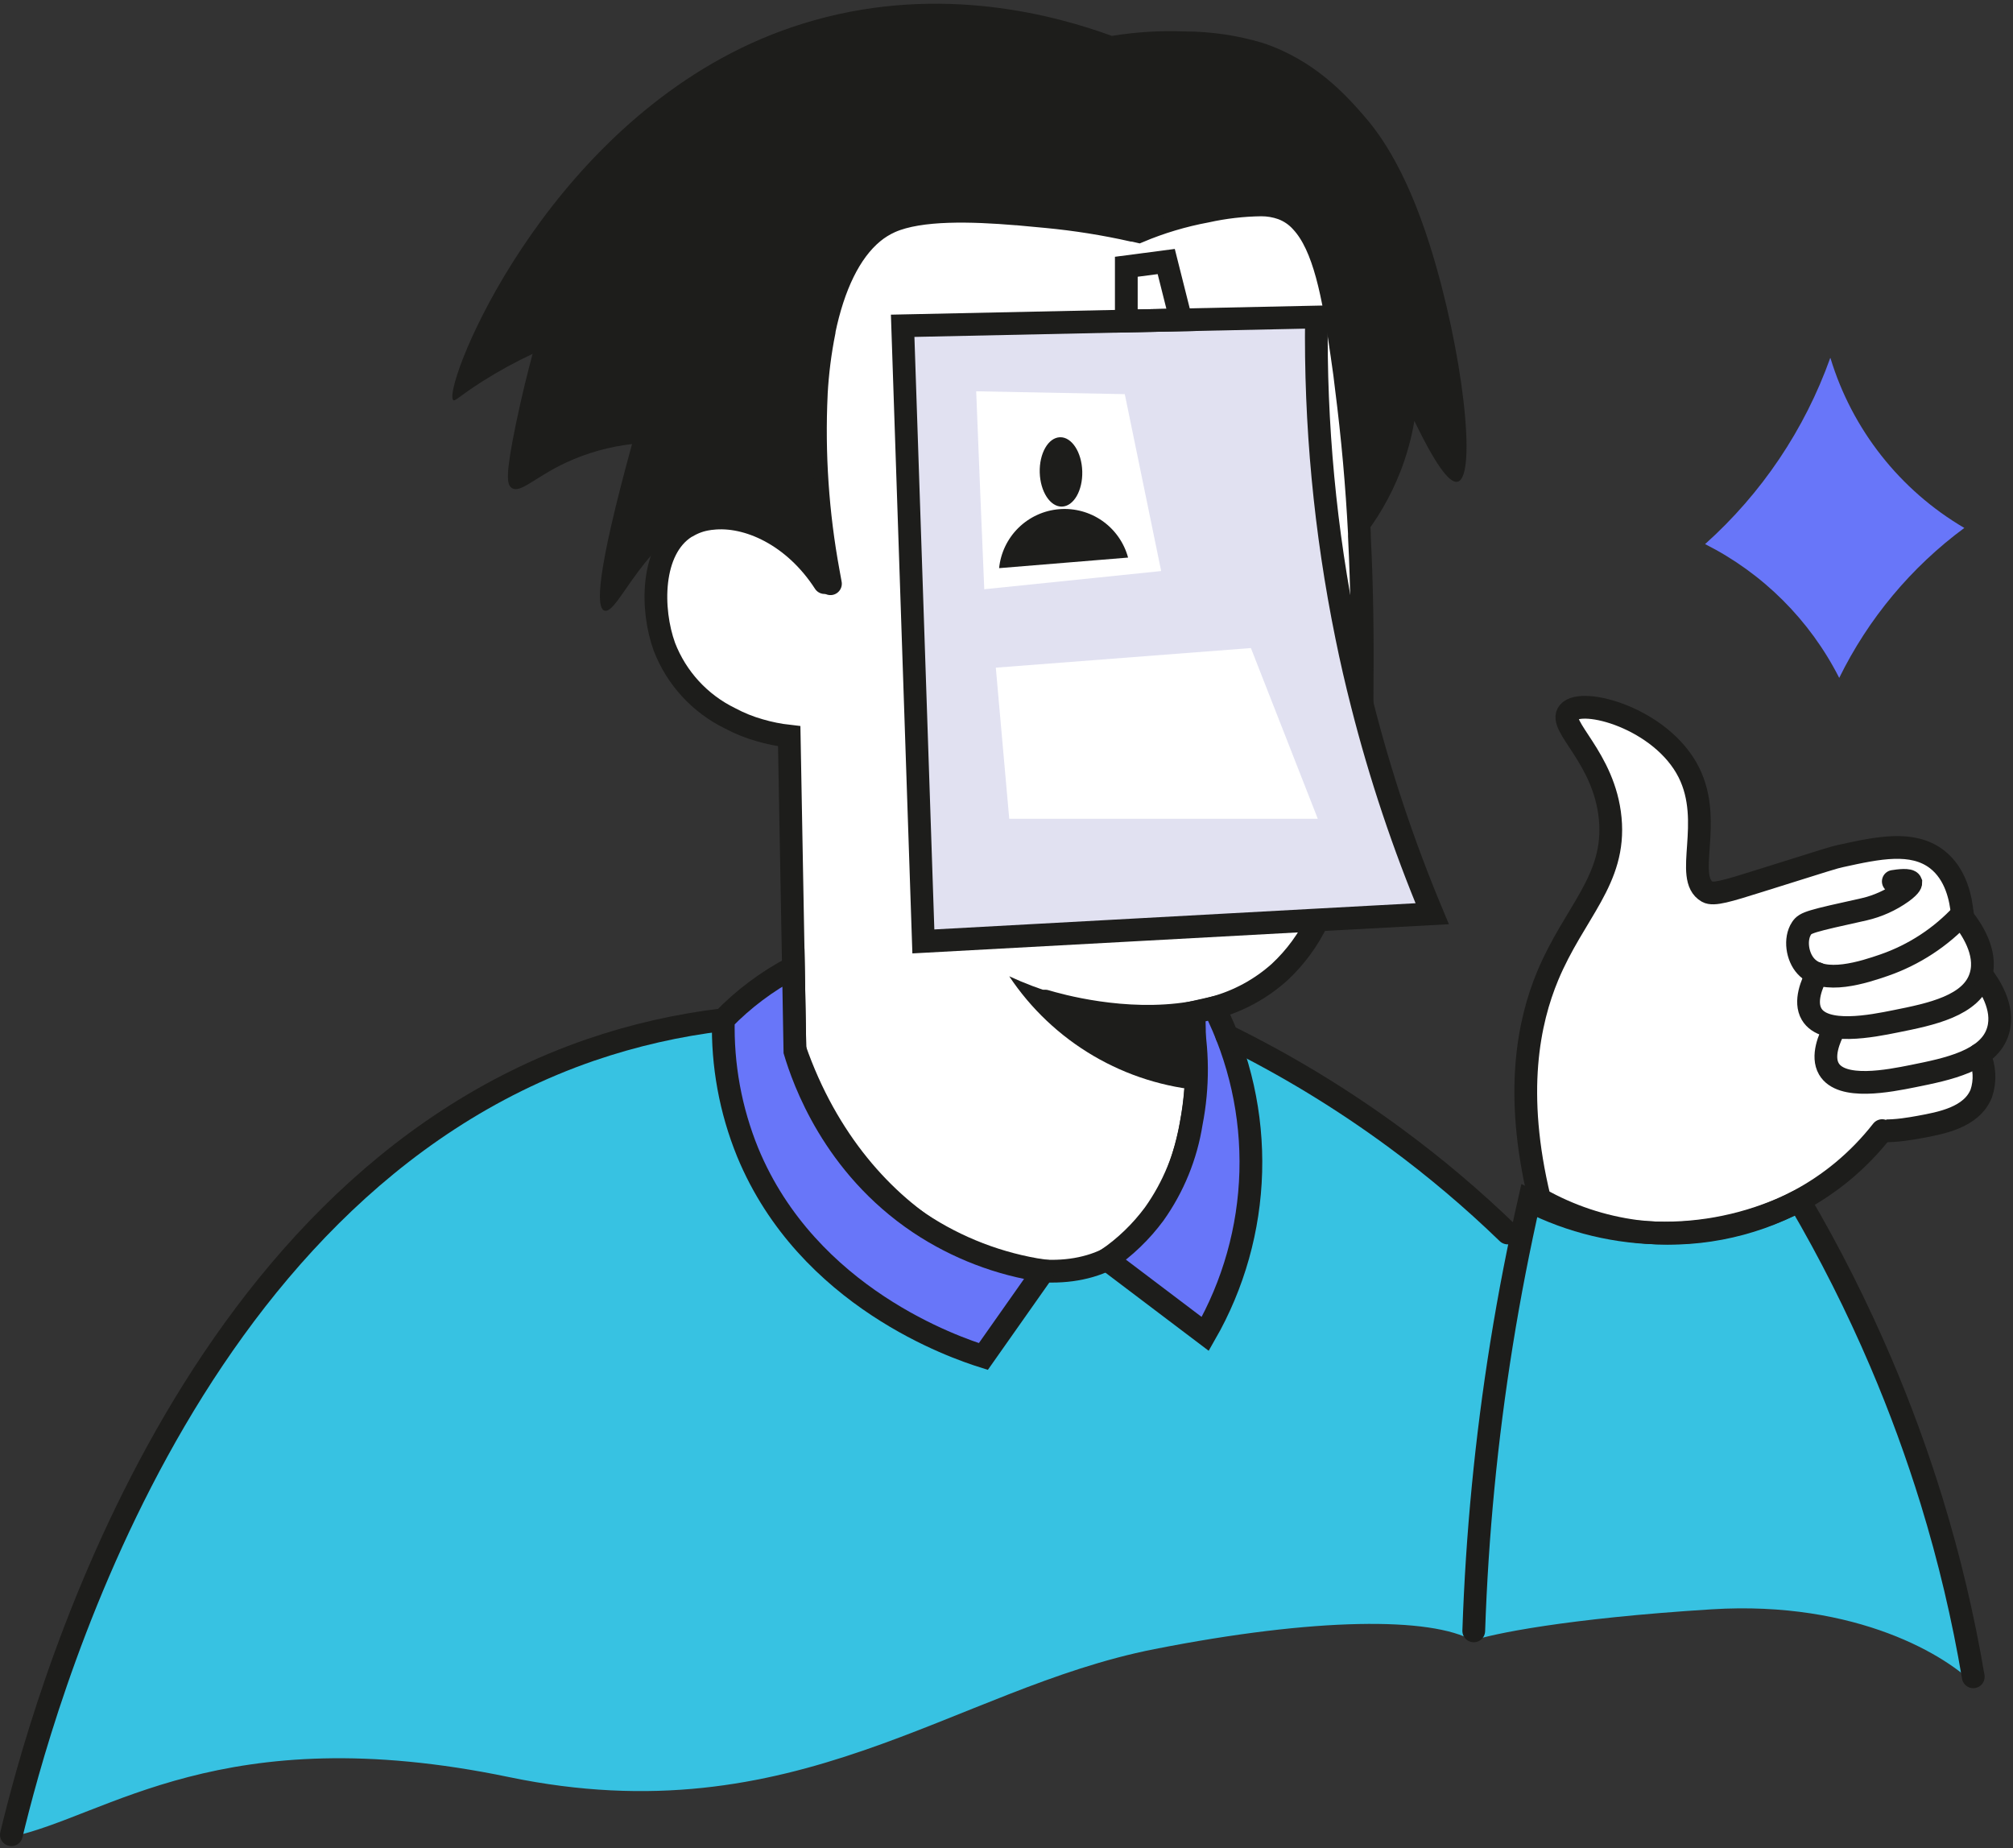 <?xml version="1.0" encoding="UTF-8"?> <svg xmlns="http://www.w3.org/2000/svg" width="354" height="325" viewBox="0 0 354 325" fill="none"><rect x="0" y="0" width="354" height="325" fill="#333333" stroke="none"/> <path d="M139 133.5C140.167 122.333 142.6 99.5 143 97.5L238 122L224.5 169.5L204.5 185L168 198.5L139 185V133.5Z" fill="white"></path> <path d="M183.8 176.04C186.11 176.73 197.71 180.04 209.37 178.13C210.24 178 211.1 177.82 211.97 177.62C212.5 177.49 213.02 177.36 213.54 177.2C217.806 176.039 221.741 173.895 225.03 170.94C227.826 168.334 230.102 165.223 231.74 161.77" fill="white"></path> <path d="M183.8 176.04C186.11 176.73 197.71 180.04 209.37 178.13C210.24 178 211.1 177.82 211.97 177.62C212.5 177.49 213.02 177.36 213.54 177.2C217.806 176.039 221.741 173.895 225.03 170.94C227.826 168.334 230.102 165.223 231.74 161.77" stroke="#1D1D1B" stroke-width="4" stroke-miterlimit="10" stroke-linecap="round"></path> <path d="M239.53 123.78C239.53 123.33 239.53 122.86 239.53 122.4C239.63 112.68 239.53 103.56 239.06 94.29C239.06 94.12 239.06 93.95 239.06 93.78C238.63 85.5 237.9 77.08 236.74 68.02C236.66 67.28 236.55 66.54 236.47 65.79C236.31 64.69 236.16 63.58 236 62.46C234.48 51.76 232.84 43.26 228.91 39.02C227.971 37.955 226.782 37.141 225.45 36.65C224.274 36.236 223.036 36.026 221.79 36.03C218.547 36.072 215.316 36.447 212.15 37.15C208.067 37.906 204.077 39.099 200.25 40.71L199.34 40.5C199.284 40.491 199.226 40.491 199.17 40.5C194.202 39.384 189.169 38.583 184.1 38.1C182.47 37.94 180.69 37.77 178.84 37.61H178.71C170.95 36.97 161.85 36.66 156.6 38.98C155.492 39.475 154.456 40.117 153.52 40.89C153.52 40.89 153.52 40.89 153.52 40.89C149.45 44.25 146.57 50.28 144.93 58.18C144.93 58.18 144.93 58.28 144.93 58.33C144.212 61.923 143.75 65.562 143.55 69.22V69.31C143.057 79.773 143.765 90.258 145.66 100.56C145.78 101.25 145.9 101.94 146.04 102.65" fill="white"></path> <path d="M239.53 123.78C239.53 123.33 239.53 122.86 239.53 122.4C239.63 112.68 239.53 103.56 239.06 94.29C239.06 94.12 239.06 93.95 239.06 93.78C238.63 85.5 237.9 77.08 236.74 68.02C236.66 67.28 236.55 66.54 236.47 65.79C236.31 64.69 236.16 63.58 236 62.46C234.48 51.76 232.84 43.26 228.91 39.02C227.971 37.955 226.782 37.141 225.45 36.65C224.274 36.236 223.036 36.026 221.79 36.03C218.547 36.072 215.316 36.447 212.15 37.15C208.067 37.906 204.077 39.099 200.25 40.71L199.34 40.5C199.284 40.491 199.226 40.491 199.17 40.5C194.202 39.384 189.169 38.583 184.1 38.1C182.47 37.94 180.69 37.77 178.84 37.61H178.71C170.95 36.97 161.85 36.66 156.6 38.98C155.492 39.475 154.456 40.117 153.52 40.89C153.52 40.89 153.52 40.89 153.52 40.89C149.45 44.25 146.57 50.28 144.93 58.18C144.93 58.18 144.93 58.28 144.93 58.33C144.212 61.923 143.75 65.562 143.55 69.22V69.31C143.057 79.773 143.765 90.258 145.66 100.56C145.78 101.25 145.9 101.94 146.04 102.65" stroke="#1D1D1B" stroke-width="4" stroke-miterlimit="10" stroke-linecap="round"></path> <path d="M145 102.45C139.64 94.14 131.45 90.45 125.21 91.17C125 91.17 124.79 91.22 124.58 91.25C123.276 91.436 122.022 91.878 120.89 92.55L120.59 92.7C114.39 96.64 114.46 107.19 116.84 113.75C118.963 119.24 123.081 123.726 128.37 126.31C130.023 127.195 131.766 127.899 133.57 128.41C135.276 128.91 137.023 129.262 138.79 129.46C139.05 142.993 139.297 156.527 139.53 170.06C139.62 174.86 139.71 179.67 139.79 184.45V184.87" fill="white"></path> <path d="M145 102.45C139.64 94.14 131.45 90.45 125.21 91.17C125 91.17 124.79 91.22 124.58 91.25C123.276 91.436 122.022 91.878 120.89 92.55L120.59 92.7C114.39 96.64 114.46 107.19 116.84 113.75C118.963 119.24 123.081 123.726 128.37 126.31C130.023 127.195 131.766 127.899 133.57 128.41C135.276 128.91 137.023 129.262 138.79 129.46C139.05 142.993 139.297 156.527 139.53 170.06C139.62 174.86 139.71 179.67 139.79 184.45V184.87" stroke="#1D1D1B" stroke-width="4" stroke-miterlimit="10" stroke-linecap="round"></path> <path d="M4 312.5L2 323C18.667 319.5 39 302 89.5 312.5C140 323 167.5 297 203 290C231.4 284.4 251.667 284.333 259 288.5C262.333 287.333 275.4 284.6 301 283C326.6 281.4 342.667 291.333 347.5 296.5L339.5 261.5L326.5 230.5L321.5 218.5L316.5 211.5L311.5 213L295.5 216.5L279.5 215.5L269 211.5L267 218.5L255 206.5L238 195L218 183.5L213 189.5L208 205L195.5 221.5L181 223L153.5 224.5L127.5 180L112 182.5L89.5 190.5L71.5 201.5L52 219.5L35 242L22.5 265L11.5 290L4 312.5Z" fill="#37C2E2"></path> <path d="M210.25 181.41C211.66 199.41 205.68 216.16 194.66 221.49C179.53 228.81 150.96 216.57 139.79 184.49" fill="white"></path> <path d="M210.25 181.41C211.66 199.41 205.68 216.16 194.66 221.49C179.53 228.81 150.96 216.57 139.79 184.49" stroke="#1D1D1B" stroke-width="4" stroke-miterlimit="10" stroke-linecap="round"></path> <path d="M139.53 170.11C137.205 171.321 134.984 172.722 132.89 174.3C130.868 175.815 128.969 177.487 127.21 179.3C127.014 187.287 128.467 195.23 131.48 202.63C142.06 228.28 168.18 237.04 172.93 238.54L183.53 223.48C175.737 222.326 168.293 219.468 161.73 215.11C146.49 204.93 141.28 189.85 139.79 184.89L139.53 170.11Z" fill="#6876F9" stroke="#1D1D1B" stroke-width="4" stroke-miterlimit="10" stroke-linecap="round"></path> <path d="M213.54 177.2C218.03 186.151 220.234 196.075 219.956 206.085C219.679 216.095 216.928 225.881 211.95 234.57L194.66 221.49C197.857 219.306 200.666 216.602 202.97 213.49C206.355 208.733 208.59 203.256 209.5 197.49C210.756 191.097 210.715 184.517 209.38 178.14L213.54 177.2Z" fill="#6876F9" stroke="#1D1D1B" stroke-width="4" stroke-miterlimit="10" stroke-linecap="round"></path> <path d="M215.74 182.13C226.162 187.248 236.105 193.289 245.45 200.18C252.374 205.281 258.949 210.84 265.13 216.82" stroke="#1D1D1B" stroke-width="4" stroke-miterlimit="10" stroke-linecap="round"></path> <path d="M177.48 171.68C181.292 177.405 186.355 182.189 192.286 185.671C198.218 189.153 204.863 191.242 211.72 191.78C211.87 189.71 211.98 187.55 212.03 185.3C212.09 182.39 212.03 179.61 211.95 176.99C200.189 178.48 188.247 176.641 177.48 171.68V171.68Z" fill="#1D1D1B"></path> <path d="M251.86 160.68L231.74 161.77L162.38 165.55C161.173 129.47 159.96 93.383 158.74 57.29C183 56.77 207.257 56.257 231.51 55.75C231.259 74.592 233.032 93.407 236.8 111.87C237.63 115.98 238.55 119.94 239.53 123.78C242.723 136.368 246.845 148.701 251.86 160.68V160.68Z" fill="#E1E1F1" stroke="#1D1D1B" stroke-width="4" stroke-miterlimit="10" stroke-linecap="round"></path> <path d="M171.67 68.81L197.8 69.31L204.2 100.42L173.09 103.62C172.597 92.007 172.123 80.403 171.67 68.81Z" fill="white"></path> <path d="M2 322.64C7.07 301.72 31.53 209.57 103.83 184.64C111.413 182.041 119.25 180.255 127.21 179.31" stroke="#1D1D1B" stroke-width="4" stroke-miterlimit="10" stroke-linecap="round"></path> <path d="M195.53 6.31C185.73 2.75 165.81 -2.81 143.17 3.57C138.105 4.994 133.199 6.934 128.53 9.36C93.28 27.68 77.64 68.91 79.73 70.36C80.07 70.6 80.73 69.67 84.92 67.01C87.731 65.237 90.65 63.641 93.66 62.23C92.86 65.23 91.78 69.47 90.71 74.63C88.88 83.51 89.1 85.24 90 85.81C91.53 86.81 94.05 83.91 99.56 81.34C103.223 79.64 107.137 78.543 111.15 78.09C104.88 100.89 104.82 106.8 106.27 107.37C108.71 108.37 113.69 93.37 124.58 91.22C132.29 89.71 139.98 95.22 145.58 100.48C143.099 90.243 142.386 79.657 143.47 69.18C144.78 56.86 145.93 46.06 153.94 40.49C159.48 36.64 165.94 36.95 178.67 37.54C185.627 37.865 192.538 38.846 199.31 40.47C202.85 38.85 219.63 31.54 228.93 38.99C231.93 41.39 233.93 45.12 236.48 65.76C237.99 77.76 238.75 87.85 239.16 95.15C242.157 91.45 244.563 87.307 246.29 82.87C247.4 80.01 248.217 77.045 248.73 74.02C253.19 83.27 255.28 85.02 256.36 84.7C259.76 83.77 257.27 61.64 251.48 43.22C246.96 28.86 241.99 22.78 239.58 20.04C236.58 16.63 231.07 10.51 221.99 7.53C217.57 6.212 212.983 5.539 208.37 5.53C204.075 5.358 199.773 5.619 195.53 6.31V6.31Z" fill="#1D1D1B"></path> <path d="M345.5 162.5L344 155H338L316 167.5L327.5 200C331.667 199.167 340.1 197.5 340.5 197.5C340.9 197.5 345.333 195.167 347.5 194C347.833 192 348.5 187.9 348.5 187.5C348.5 187 350 184 350.5 183.5C350.9 183.1 351 179.333 351 177.5C350.333 176.333 348.9 173.9 348.5 173.5C348.1 173.1 348.333 169.333 348.5 167.5L345.5 162.5Z" fill="white"></path> <path d="M325.62 190.44C325.05 191.81 324.18 194.44 325.37 196.44C327.5 200 334.54 198.73 337.49 198.2C341.33 197.5 346.71 196.53 348.42 192.29C349.174 190.052 349.038 187.61 348.04 185.47" stroke="#1D1D1B" stroke-width="4" stroke-miterlimit="10" stroke-linecap="round"></path> <path d="M345.08 160.71C344.84 158.09 344.01 153.71 340.61 151.09C336.3 147.8 330.26 149.09 323.79 150.51C322.36 150.82 321.79 151.03 309.19 154.98C303.96 156.62 301.32 157.44 300.25 156.82C296.01 154.4 301.4 144.62 296.99 135.82C292.21 126.32 278.16 122.49 275.85 125.25C273.85 127.64 282.16 133.18 283.17 143.96C284.18 154.74 276.86 160.37 272.17 171.61C268.88 179.52 266.17 192.03 270.74 210.85C275.989 213.819 281.761 215.748 287.74 216.53C297.627 217.717 307.639 215.824 316.41 211.11C319.098 209.668 321.637 207.963 323.99 206.02C326.574 203.878 328.921 201.464 330.99 198.82" fill="white"></path> <path d="M345.08 160.71C344.84 158.09 344.01 153.71 340.61 151.09C336.3 147.8 330.26 149.09 323.79 150.51C322.36 150.82 321.79 151.03 309.19 154.98C303.96 156.62 301.32 157.44 300.25 156.82C296.01 154.4 301.4 144.62 296.99 135.82C292.21 126.32 278.16 122.49 275.85 125.25C273.85 127.64 282.16 133.18 283.17 143.96C284.18 154.74 276.86 160.37 272.17 171.61C268.88 179.52 266.17 192.03 270.74 210.85C275.989 213.819 281.761 215.748 287.74 216.53C297.627 217.717 307.639 215.824 316.41 211.11C319.098 209.668 321.637 207.963 323.99 206.02C326.574 203.878 328.921 201.464 330.99 198.82" stroke="#1D1D1B" stroke-width="4" stroke-miterlimit="10" stroke-linecap="round"></path> <path d="M332.95 155C333.81 154.86 335.81 154.59 336.03 155.16C336.03 155.24 336.17 155.67 334.48 156.9C332.478 158.327 330.215 159.347 327.82 159.9C318.38 161.99 317.48 162.22 316.82 163.24C315.58 165.11 316.04 168.24 317.58 169.91C320.66 173.33 327.9 170.91 331.35 169.72C336.604 167.896 341.326 164.805 345.1 160.72" stroke="#1D1D1B" stroke-width="4" stroke-miterlimit="10" stroke-linecap="round"></path> <path d="M319.58 171.19C318.65 172.92 317.28 176.1 318.58 178.33C320.79 182.12 329.19 180.44 333.35 179.6C339.45 178.38 346.84 176.9 348.35 171.55C349.55 167.37 346.51 163.12 345.28 161.55" stroke="#1D1D1B" stroke-width="4" stroke-miterlimit="10" stroke-linecap="round"></path> <path d="M322.62 180.82C321.7 182.55 320.33 185.74 321.62 187.96C323.83 191.76 332.23 190.07 336.39 189.24C342.45 188.02 349.88 186.54 351.39 181.19C352.56 177.13 349.73 173.02 348.47 171.41" stroke="#1D1D1B" stroke-width="4" stroke-miterlimit="10" stroke-linecap="round"></path> <path d="M321.9 62.97C325.711 75.533 334.116 86.198 345.44 92.84C336.1 99.74 328.555 108.784 323.44 119.21C318.289 109.05 310.023 100.805 299.85 95.68C309.797 86.782 317.36 75.538 321.85 62.97H321.9Z" fill="#6876F9"></path> <path d="M347.01 294.87C345.248 284.418 342.803 274.092 339.69 263.96C337.137 255.677 334.153 247.532 330.75 239.56C326.58 229.798 321.797 220.309 316.43 211.15C309.071 214.887 300.934 216.834 292.68 216.834C284.426 216.834 276.289 214.887 268.93 211.15C267.12 219.15 265.47 227.53 264.05 236.36C261.369 253.051 259.739 269.894 259.17 286.79" stroke="#1D1D1B" stroke-width="4" stroke-miterlimit="10" stroke-linecap="round"></path> <path d="M198.07 46.91V56.45L207.67 56.25L205.09 45.99L198.07 46.91Z" stroke="#1D1D1B" stroke-width="4" stroke-miterlimit="10" stroke-linecap="round"></path> <path d="M175.7 99.91C175.971 97.219 177.177 94.709 179.107 92.814C181.038 90.92 183.57 89.761 186.266 89.54C188.961 89.319 191.649 90.05 193.862 91.604C196.075 93.159 197.674 95.439 198.38 98.05L175.7 99.91Z" fill="#1D1D1B"></path> <path d="M186.756 89.085C188.821 89.026 190.418 86.249 190.322 82.881C190.227 79.514 188.476 76.831 186.411 76.889C184.347 76.948 182.75 79.725 182.845 83.093C182.941 86.46 184.692 89.143 186.756 89.085Z" fill="#1D1D1B"></path> <path d="M175.12 117.41L219.98 113.96L231.74 143.98H177.48L175.12 117.41Z" fill="white"></path> </svg> 